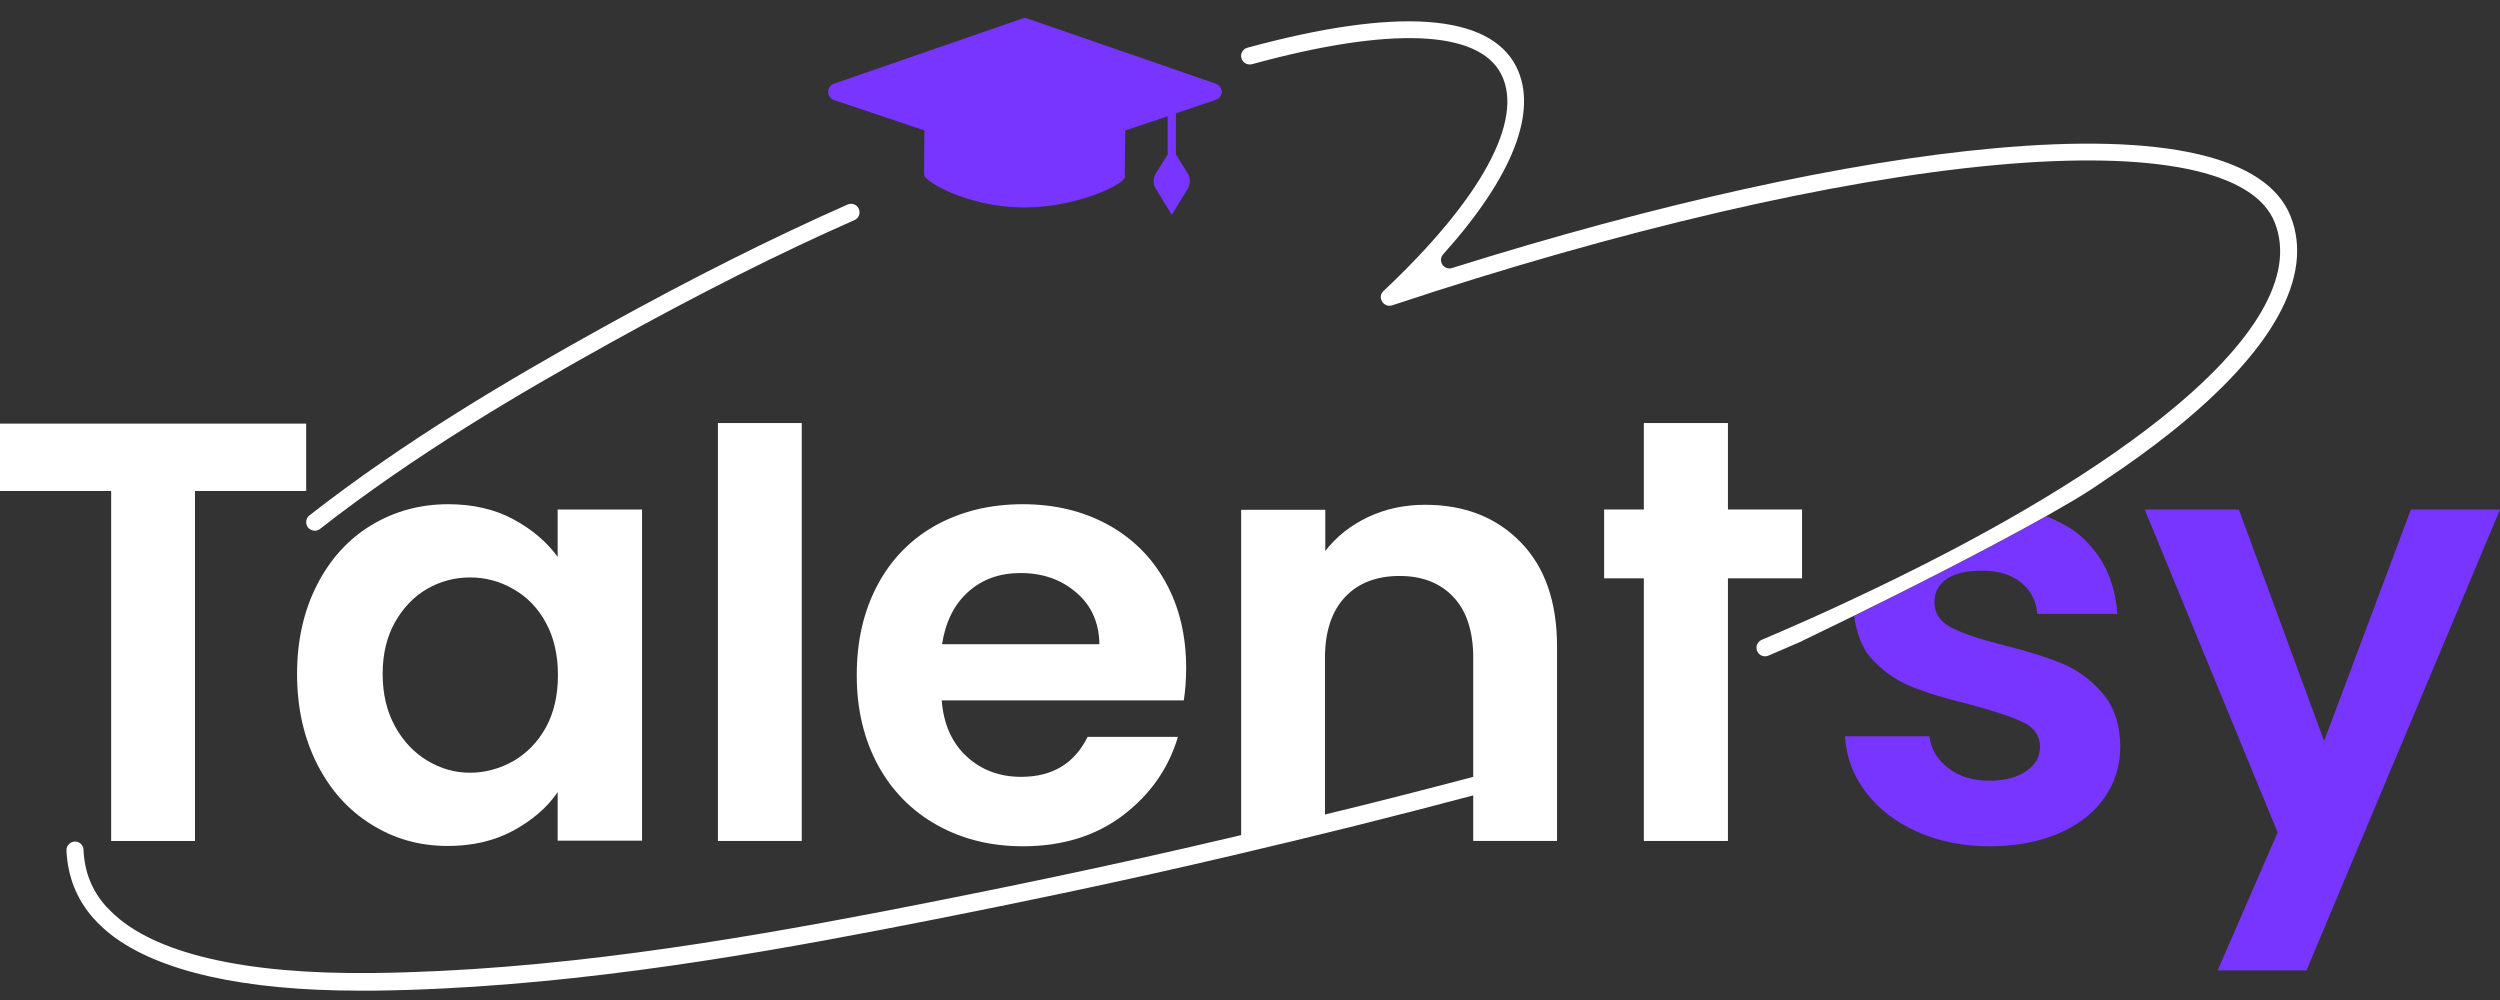 <svg xmlns="http://www.w3.org/2000/svg" width="130" height="52" viewBox="0 0 130 52" fill="none">
    <rect x="0" y="0" width="130" height="52" fill="#333333" stroke="none"/>
    <path d="M63.211 4.348L53.438 0.968C53.346 0.938 53.239 0.938 53.147 0.968L43.374 4.348C43.191 4.409 43.068 4.578 43.068 4.776C43.068 4.975 43.191 5.144 43.374 5.205L48.069 6.78L48.054 9.013C48.054 9.074 48.054 9.151 48.131 9.227C48.421 9.609 50.517 10.787 53.27 10.787C55.885 10.787 58.148 9.701 58.424 9.334C58.485 9.258 58.5 9.181 58.485 9.135L58.515 6.78L60.718 6.046V8.034L60.106 9.013C59.953 9.258 59.953 9.579 60.106 9.824L60.932 11.169L61.758 9.824C61.911 9.579 61.911 9.258 61.758 9.013L61.146 8.019V5.893L63.226 5.189C63.41 5.128 63.532 4.96 63.532 4.761C63.517 4.578 63.41 4.409 63.211 4.348Z" fill="#7835FF"></path>
    <path d="M125.367 26.494L120.855 38.531L116.42 26.494H111.525L118.438 43.287L115.318 50.46H119.937L130.001 26.494H125.367Z" fill="#7835FF"></path>
    <path d="M97.24 34.156C97.836 34.844 98.54 35.349 99.35 35.686C100.176 36.022 101.216 36.343 102.501 36.649C103.739 36.986 104.657 37.292 105.223 37.567C105.789 37.842 106.079 38.27 106.079 38.821C106.079 39.341 105.85 39.769 105.376 40.09C104.902 40.427 104.259 40.595 103.434 40.595C102.577 40.595 101.874 40.381 101.308 39.938C100.742 39.509 100.405 38.959 100.329 38.286H95.939C96.001 39.341 96.352 40.304 97.01 41.176C97.668 42.048 98.555 42.736 99.671 43.241C100.788 43.746 102.057 44.006 103.464 44.006C104.825 44.006 106.034 43.776 107.058 43.333C108.083 42.889 108.878 42.278 109.429 41.482C109.979 40.702 110.255 39.8 110.255 38.806C110.239 37.659 109.934 36.756 109.337 36.053C108.741 35.364 108.052 34.844 107.242 34.508C106.431 34.172 105.407 33.85 104.168 33.544C102.944 33.239 102.042 32.933 101.461 32.627C100.879 32.321 100.589 31.893 100.589 31.312C100.589 30.792 100.803 30.394 101.231 30.103C101.659 29.813 102.256 29.675 103.051 29.675C103.908 29.675 104.581 29.874 105.085 30.287C105.59 30.684 105.881 31.235 105.942 31.923H110.102C109.979 30.18 109.307 28.803 108.083 27.779C107.624 27.396 106.997 27.09 106.416 26.846C103.342 28.574 99.121 30.684 96.414 32.03C96.521 32.81 96.796 33.636 97.24 34.156Z" fill="#7835FF"></path>
    <path d="M33.387 43.73V26.494H28.998V28.956C28.417 28.161 27.652 27.519 26.688 26.999C25.725 26.479 24.593 26.219 23.308 26.219C21.84 26.219 20.51 26.586 19.317 27.305C18.124 28.023 17.175 29.064 16.487 30.409C15.799 31.755 15.447 33.3 15.447 35.044C15.447 36.802 15.799 38.362 16.487 39.724C17.175 41.085 18.124 42.14 19.317 42.874C20.51 43.623 21.825 43.99 23.278 43.99C24.563 43.99 25.694 43.73 26.688 43.195C27.667 42.66 28.447 42.002 28.998 41.192V43.715H33.387V43.73ZM28.386 37.827C27.973 38.576 27.407 39.158 26.704 39.571C26 39.968 25.235 40.182 24.44 40.182C23.645 40.182 22.911 39.968 22.223 39.555C21.534 39.142 20.968 38.546 20.54 37.766C20.112 36.986 19.898 36.084 19.898 35.044C19.898 34.004 20.112 33.116 20.54 32.352C20.968 31.602 21.519 31.021 22.207 30.623C22.895 30.226 23.645 30.027 24.44 30.027C25.251 30.027 26 30.226 26.704 30.639C27.407 31.036 27.973 31.618 28.386 32.382C28.799 33.132 29.013 34.049 29.013 35.105C29.013 36.175 28.799 37.078 28.386 37.827Z" fill="white"></path>
    <path d="M41.691 21.998H37.332V43.73H41.691V21.998Z" fill="white"></path>
    <path d="M45.652 39.785C46.386 41.13 47.411 42.17 48.726 42.905C50.041 43.639 51.525 44.006 53.192 44.006C55.241 44.006 56.97 43.471 58.392 42.4C59.799 41.329 60.763 39.968 61.252 38.316H56.557C55.868 39.708 54.721 40.396 53.1 40.396C51.984 40.396 51.035 40.045 50.271 39.341C49.506 38.638 49.062 37.659 48.971 36.42H61.558C61.634 35.915 61.68 35.365 61.68 34.738C61.68 33.055 61.328 31.572 60.61 30.272C59.891 28.972 58.881 27.978 57.597 27.274C56.297 26.57 54.828 26.219 53.192 26.219C51.494 26.219 49.995 26.586 48.68 27.305C47.38 28.023 46.355 29.064 45.637 30.409C44.918 31.755 44.551 33.315 44.551 35.105C44.551 36.879 44.918 38.423 45.652 39.785ZM50.347 30.776C51.081 30.119 51.984 29.798 53.07 29.798C54.217 29.798 55.18 30.134 55.96 30.807C56.755 31.48 57.153 32.382 57.168 33.499H48.986C49.17 32.336 49.613 31.434 50.347 30.776Z" fill="white"></path>
    <path d="M76.608 43.73H80.966V33.621C80.966 31.296 80.339 29.491 79.07 28.191C77.801 26.891 76.149 26.249 74.099 26.249C73.029 26.249 72.035 26.463 71.132 26.891C70.23 27.32 69.496 27.901 68.915 28.65V26.509H64.541V43.424C64.281 43.486 64.021 43.547 63.761 43.608C58.117 44.938 52.214 46.177 45.729 47.431C37.898 48.93 28.645 50.49 19.392 50.597C12.678 50.674 7.983 49.573 5.796 47.416C5.704 47.324 5.612 47.233 5.521 47.141C4.771 46.3 4.389 45.321 4.343 44.189C4.328 43.944 4.144 43.761 3.899 43.761C3.655 43.761 3.441 43.975 3.456 44.22C3.517 45.566 3.976 46.743 4.848 47.737C5.123 48.043 5.429 48.334 5.781 48.609C8.258 50.521 12.678 51.515 18.735 51.515C18.949 51.515 19.178 51.515 19.392 51.515C28.706 51.408 38.021 49.848 45.897 48.334C52.397 47.08 58.316 45.841 63.975 44.51C68.486 43.455 72.646 42.415 76.608 41.36V43.73ZM68.899 42.354V34.202C68.899 32.841 69.251 31.785 69.939 31.051C70.628 30.317 71.576 29.95 72.784 29.95C73.962 29.95 74.895 30.317 75.583 31.051C76.271 31.785 76.608 32.841 76.608 34.202V40.396C74.115 41.054 71.561 41.711 68.899 42.354Z" fill="white"></path>
    <path d="M89.853 43.73V34.967V34.019V30.073H93.707V26.494H89.853V21.998H85.479V26.494H83.414V30.073H85.479V43.73H89.853Z" fill="white"></path>
    <path d="M5.781 43.731H10.14V33.361V32.077V25.531H15.921V22.028H0V25.531H5.781V43.731Z" fill="white"></path>
    <path d="M16.641 27.504C21.55 23.665 26.918 20.499 31.828 17.777C36.385 15.253 40.515 13.173 44.43 11.445C44.66 11.353 44.751 11.093 44.66 10.864C44.568 10.634 44.292 10.543 44.078 10.634C40.133 12.378 35.988 14.458 31.399 16.997C26.459 19.734 21.045 22.931 16.09 26.8C15.983 26.877 15.922 27.014 15.922 27.152C15.922 27.519 16.35 27.733 16.641 27.504Z" fill="white"></path>
    <path d="M109.43 24.98C108.955 25.301 108.466 25.607 107.977 25.928C108.558 25.576 109.047 25.255 109.43 24.98Z" fill="white"></path>
    <path d="M93.707 33.331C93.707 33.331 93.723 33.331 93.738 33.315C93.738 33.315 93.738 33.315 93.707 33.331Z" fill="white"></path>
    <path d="M119.111 11.245C117.872 8.126 112.535 6.902 103.679 7.713C96.063 8.401 86.168 10.588 75.508 13.937C75.079 14.075 74.743 13.555 75.049 13.219C78.674 9.181 80.004 5.77 78.842 3.461C77.435 0.693 72.617 0.371 64.863 2.482C64.633 2.543 64.481 2.788 64.557 3.033C64.618 3.262 64.863 3.4 65.108 3.338C72.296 1.366 76.884 1.549 78.062 3.858C79.27 6.229 77.037 10.343 71.944 15.13C71.592 15.451 71.944 16.017 72.388 15.88C84.256 11.934 95.405 9.349 103.756 8.584C112.061 7.82 117.23 8.89 118.285 11.567C119.371 14.289 117.322 17.822 112.351 21.768C110.424 23.297 108.084 24.873 105.392 26.448C102.731 28.008 99.703 29.583 96.369 31.143C94.855 31.862 93.264 32.566 91.612 33.269C91.444 33.346 91.337 33.498 91.337 33.682C91.337 34.003 91.658 34.217 91.949 34.095C92.545 33.835 93.142 33.59 93.723 33.33C93.723 33.33 93.738 33.33 93.738 33.315C93.922 33.223 94.946 32.734 96.415 32.015C99.122 30.684 103.343 28.558 106.417 26.83C106.983 26.509 107.503 26.203 107.977 25.928C108.466 25.622 108.956 25.301 109.415 24.995C110.684 24.154 111.862 23.297 112.902 22.471C118.193 18.25 120.35 14.366 119.111 11.245Z" fill="white"></path>
</svg>